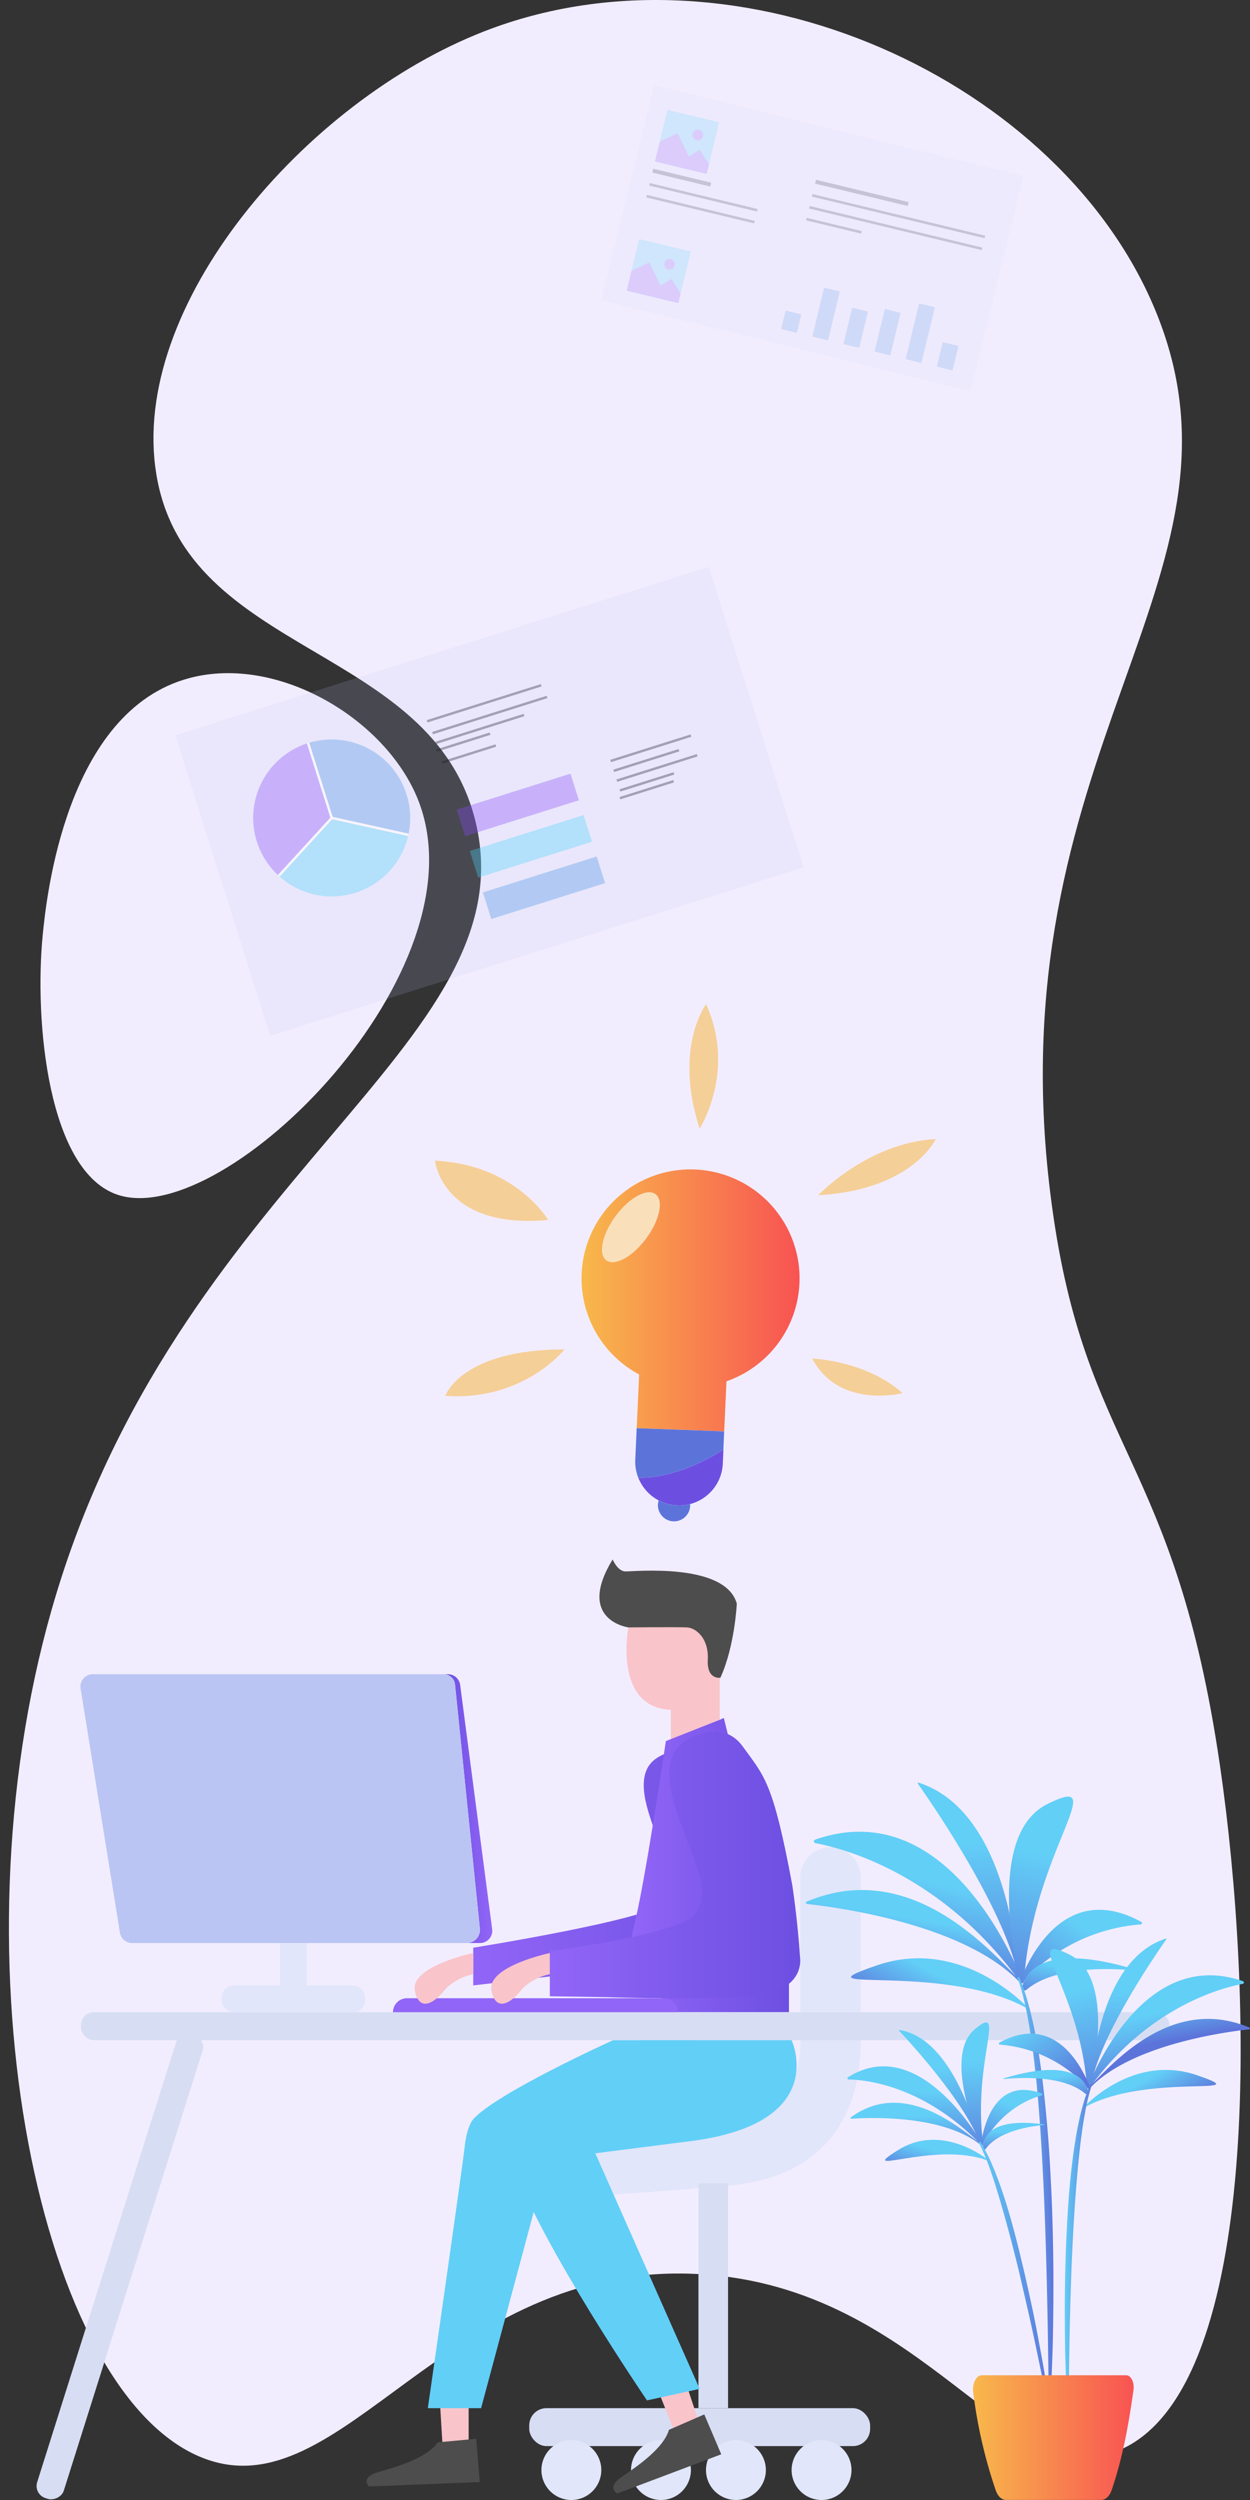 <svg id="Layer_1" data-name="Layer 1" xmlns="http://www.w3.org/2000/svg" xmlns:xlink="http://www.w3.org/1999/xlink" viewBox="0 0 892 1784"><rect x="0" y="0" width="892" height="1784" fill="#333333" stroke="none"/><defs><style>.cls-1{fill:#f2edfe;}.cls-2{fill:#f9c4ca;}.cls-3{fill:#e1e6fb;}.cls-4{fill:url(#linear-gradient);}.cls-5{fill:#4d4d4d;}.cls-6{fill:url(#linear-gradient-2);}.cls-7{fill:url(#linear-gradient-3);}.cls-8{fill:#d7def4;}.cls-9{fill:#9165f7;}.cls-10{fill:url(#linear-gradient-4);}.cls-11,.cls-43{fill:#bac5f4;}.cls-12{fill:#62cff7;}.cls-13{fill:#f8b84b;opacity:0.57;}.cls-14{fill:url(#linear-gradient-5);}.cls-15{fill:#5c74da;}.cls-16{fill:#6c4fe1;}.cls-17{fill:url(#linear-gradient-6);}.cls-18{fill:url(#linear-gradient-7);}.cls-19{fill:url(#linear-gradient-8);}.cls-20{fill:url(#linear-gradient-9);}.cls-21{fill:url(#linear-gradient-10);}.cls-22{fill:url(#linear-gradient-11);}.cls-23{fill:url(#linear-gradient-12);}.cls-24{fill:url(#linear-gradient-13);}.cls-25{fill:url(#linear-gradient-14);}.cls-26{fill:url(#linear-gradient-15);}.cls-27{fill:url(#linear-gradient-16);}.cls-28{fill:url(#linear-gradient-17);}.cls-29{fill:url(#linear-gradient-18);}.cls-30{fill:url(#linear-gradient-19);}.cls-31{fill:url(#linear-gradient-20);}.cls-32{fill:url(#linear-gradient-21);}.cls-33{fill:url(#linear-gradient-22);}.cls-34{fill:url(#linear-gradient-23);}.cls-35{fill:url(#linear-gradient-24);}.cls-36{fill:url(#linear-gradient-25);}.cls-37{fill:url(#linear-gradient-26);}.cls-38{fill:url(#linear-gradient-27);}.cls-39{fill:url(#linear-gradient-28);}.cls-40{fill:url(#linear-gradient-29);}.cls-41{fill:url(#linear-gradient-30);}.cls-42{opacity:0.24;}.cls-43{opacity:0.35;}.cls-44{fill:#5f9de7;}.cls-45{fill:#3f3d56;}.cls-46{fill:#f9e0bb;}.cls-47{opacity:0.44;}.cls-48{fill:#fff;}</style><linearGradient id="linear-gradient" x1="337.68" y1="1332.82" x2="537.18" y2="1332.82" gradientUnits="userSpaceOnUse"><stop offset="0" stop-color="#9165f7"/><stop offset="1" stop-color="#6c4fe1"/></linearGradient><linearGradient id="linear-gradient-2" x1="450.8" y1="1330.94" x2="562.99" y2="1330.94" xlink:href="#linear-gradient"/><linearGradient id="linear-gradient-3" x1="392.36" y1="1330.81" x2="571.07" y2="1330.81" xlink:href="#linear-gradient"/><linearGradient id="linear-gradient-4" x1="316.49" y1="1290.65" x2="351.27" y2="1290.65" gradientUnits="userSpaceOnUse"><stop offset="0" stop-color="#6c4fe1"/><stop offset="1" stop-color="#9165f7"/></linearGradient><linearGradient id="linear-gradient-5" x1="415" y1="927.97" x2="570.57" y2="927.97" gradientUnits="userSpaceOnUse"><stop offset="0" stop-color="#f8b84b"/><stop offset="1" stop-color="#f85352"/></linearGradient><linearGradient id="linear-gradient-6" x1="659.66" y1="1341.6" x2="643.91" y2="1411.46" gradientUnits="userSpaceOnUse"><stop offset="0" stop-color="#62cff7"/><stop offset="1" stop-color="#5c74da"/></linearGradient><linearGradient id="linear-gradient-7" x1="554.46" y1="1639.66" x2="545.06" y2="1681.32" gradientTransform="translate(12.86 -238.02) rotate(-3.08)" xlink:href="#linear-gradient-6"/><linearGradient id="linear-gradient-8" x1="278.27" y1="2244.67" x2="252.45" y2="2359.09" gradientTransform="translate(-7.03 -836.37) rotate(-10.92)" xlink:href="#linear-gradient-6"/><linearGradient id="linear-gradient-9" x1="956.76" y1="-77.26" x2="947.47" y2="-36.06" gradientTransform="matrix(0.96, 0.28, -0.28, 0.96, -264.79, 1218.59)" xlink:href="#linear-gradient-6"/><linearGradient id="linear-gradient-10" x1="740.65" y1="1321.87" x2="713.64" y2="1441.6" xlink:href="#linear-gradient-6"/><linearGradient id="linear-gradient-11" x1="1054.34" y1="-697.88" x2="1037.62" y2="-623.76" gradientTransform="translate(-462.25 1621.41) rotate(22.47)" xlink:href="#linear-gradient-6"/><linearGradient id="linear-gradient-12" x1="771.1" y1="1406.64" x2="764.69" y2="1435.03" xlink:href="#linear-gradient-6"/><linearGradient id="linear-gradient-13" x1="724.16" y1="1562.18" x2="752.25" y2="1562.18" xlink:href="#linear-gradient-6"/><linearGradient id="linear-gradient-14" x1="-9645.99" y1="1435.36" x2="-9657.77" y2="1487.6" gradientTransform="matrix(-1, 0, 0, 1, -8817.23, 0)" xlink:href="#linear-gradient-6"/><linearGradient id="linear-gradient-15" x1="-9739.2" y1="1171.92" x2="-9746.23" y2="1203.08" gradientTransform="matrix(-1, -0.05, -0.05, 1, -8830.09, -238.02)" xlink:href="#linear-gradient-6"/><linearGradient id="linear-gradient-16" x1="-9867.73" y1="389.92" x2="-9887.03" y2="475.48" gradientTransform="matrix(-0.98, -0.19, -0.19, 0.98, -8810.2, -836.37)" xlink:href="#linear-gradient-6"/><linearGradient id="linear-gradient-17" x1="-8920.56" y1="2878.39" x2="-8927.51" y2="2909.2" gradientTransform="matrix(-0.96, 0.28, 0.28, 0.96, -8552.44, 1218.59)" xlink:href="#linear-gradient-6"/><linearGradient id="linear-gradient-18" x1="-9585.42" y1="1420.6" x2="-9605.62" y2="1510.13" gradientTransform="matrix(-1, 0, 0, 1, -8817.23, 0)" xlink:href="#linear-gradient-6"/><linearGradient id="linear-gradient-19" x1="-8464.33" y1="3330.08" x2="-8476.84" y2="3385.51" gradientTransform="matrix(-0.92, 0.38, 0.38, 0.92, -8354.98, 1621.41)" xlink:href="#linear-gradient-6"/><linearGradient id="linear-gradient-20" x1="-9562.66" y1="1483.99" x2="-9567.45" y2="1505.22" gradientTransform="matrix(-1, 0, 0, 1, -8817.23, 0)" xlink:href="#linear-gradient-6"/><linearGradient id="linear-gradient-21" x1="759.17" y1="1600.29" x2="780.86" y2="1600.29" xlink:href="#linear-gradient-6"/><linearGradient id="linear-gradient-22" x1="240.03" y1="2427.6" x2="229.59" y2="2473.86" gradientTransform="translate(-44.4 -845.43) rotate(-10.96)" xlink:href="#linear-gradient-6"/><linearGradient id="linear-gradient-23" x1="78.87" y1="2691.89" x2="72.59" y2="2719.71" gradientTransform="matrix(0.97, -0.24, 0.24, 0.97, -76.62, -1081.95)" xlink:href="#linear-gradient-6"/><linearGradient id="linear-gradient-24" x1="-356.08" y1="3238.64" x2="-372.73" y2="3312.45" gradientTransform="matrix(0.93, -0.37, 0.37, 0.93, -209.67, -1666.16)" xlink:href="#linear-gradient-6"/><linearGradient id="linear-gradient-25" x1="843.27" y1="1059.7" x2="837.9" y2="1083.48" gradientTransform="matrix(1, 0.09, -0.09, 1, -71.87, 402.03)" xlink:href="#linear-gradient-6"/><linearGradient id="linear-gradient-26" x1="285.97" y1="2414.92" x2="268.69" y2="2491.55" gradientTransform="translate(-44.4 -845.43) rotate(-10.96)" xlink:href="#linear-gradient-6"/><linearGradient id="linear-gradient-27" x1="1028.78" y1="473.86" x2="1018.69" y2="518.59" gradientTransform="translate(-189.26 833.8) rotate(11.5)" xlink:href="#linear-gradient-6"/><linearGradient id="linear-gradient-28" x1="303.82" y1="2469.41" x2="299.87" y2="2486.89" gradientTransform="translate(-44.4 -845.43) rotate(-10.96)" xlink:href="#linear-gradient-6"/><linearGradient id="linear-gradient-29" x1="697.31" y1="1622.82" x2="750.34" y2="1622.82" xlink:href="#linear-gradient-6"/><linearGradient id="linear-gradient-30" x1="694.39" y1="1739.52" x2="808.99" y2="1739.52" xlink:href="#linear-gradient-5"/></defs><title>Webflow Illustration 1</title><path class="cls-1" d="M345.55,22.36c-128.35,50-253.62,196.37-234,316,21.4,130.68,197.73,120.87,228,248.8C377.1,745.82,124.82,840,36.81,1148.81c-72.09,253-8.16,559.35,107.72,605.09,99.92,39.44,172.39-141,354-131.13,163.91,8.92,223.33,162.28,303,124.4,99-47.07,92.86-324.5,69-487.52-32.41-221.49-96.2-223.06-120-400.11-43.39-322.64,151.22-445.78,75-635.46C758.61,57.37,527.48-48.53,345.55,22.36Z"/><path class="cls-2" d="M448.4,1161.36s-11,57.1,30.31,58.76v22.32l34.9-15.2v-30l-2.14-37.2Z"/><path class="cls-3" d="M614.28,1339.78a21.6,21.6,0,0,0-21.6-21.6h0a21.6,21.6,0,0,0-21.6,21.6v116.1s4.74,55.56-56.51,67.9-93.85,8.72-93.85,8.72l15.92,33.59s79.83-5.28,93.6-7.65,84-11.87,84-102.57Z"/><path class="cls-4" d="M468.72,1254.51s21.37-14.64,34.23,3.17,18,20.77,29.48,82.5c0,0,3,19.13,4.62,42.87,0,0,2.9,15.83-17.94,21.1s-96,2.64-96,2.64l-85.41,10v-26.91s127.09-20.29,136.58-32.16,2.11-26.38-4.75-45.11S451,1266,468.72,1254.51Z"/><path class="cls-5" d="M437.16,1112.81s3.48,8.31,8.94,8.55,71.46-6.73,79.69,23c0,0-1.42,30.39-11.71,52.87,0,0-9.81,1.74-9-13s-8.15-22.56-14.84-22.91-41.83,0-41.83,0S410.72,1156.25,437.16,1112.81Z"/><path class="cls-6" d="M513.61,1227.24l2.91-1.31L563,1413.62v22.32h-79.3s-39.89-29-31.81-59.36,23.27-134.14,23.27-134.14Z"/><path class="cls-7" d="M488.92,1242.44s25.64-17.57,41.07,3.8,21.61,24.93,35.38,99c0,0,3.64,23,5.54,51.44,0,0,3.48,19-21.53,25.33s-115.23,3.17-115.23,3.17l-41.79-.63v-32.29s91.8-11.71,103.2-26,2.53-31.66-5.7-54.13S467.65,1256.28,488.92,1242.44Z"/><rect class="cls-8" x="57.76" y="1435.94" width="776.85" height="19.94" rx="9.05" ry="9.05"/><rect class="cls-8" x="-87.98" y="1607.43" width="347.05" height="19.94" rx="9.05" ry="9.05" transform="translate(1653.67 2022.76) rotate(107.52)"/><path class="cls-9" d="M280.46,1435.94H483.69a10,10,0,0,0-10-10H290.43a10,10,0,0,0-10,10Z"/><path class="cls-2" d="M392.36,1393.68s-45.43,9.5-41.63,27.07,16.71,5.22,20.7,0,13.17-10.68,20.93-11.87Z"/><path class="cls-2" d="M337.68,1393.68s-45.43,9.5-41.63,27.07,16.71,5.22,20.7,0,13.17-10.68,20.93-11.87Z"/><rect class="cls-3" x="158.11" y="1416.79" width="102.57" height="19.15" rx="8.69" ry="8.69"/><rect class="cls-3" x="145.13" y="1362.1" width="128.52" height="19.15" rx="8.69" ry="8.69" transform="translate(-1162.29 1581.07) rotate(-90)"/><path class="cls-10" d="M342.49,1386.56h-9.32a9.4,9.4,0,0,0,9.28-10.17l-17.72-174.28a8.16,8.16,0,0,0-8.23-7.38h3.17a8.78,8.78,0,0,1,8.67,7.38l22.83,174.28A8.78,8.78,0,0,1,342.49,1386.56Z"/><path class="cls-11" d="M333.17,1386.56H94.25a8.78,8.78,0,0,1-8.67-7.38L57.51,1204.91a8.78,8.78,0,0,1,8.67-10.17H316.49a8.16,8.16,0,0,1,8.23,7.38l17.72,174.28A9.4,9.4,0,0,1,333.17,1386.56Z"/><polygon class="cls-2" points="313.86 1712.93 315.75 1744.27 334.43 1742.69 334.43 1715.78 313.86 1712.93"/><path class="cls-5" d="M342.35,1771.18l-79.14,3.17s-6.49-6.49,6.81-10.29,34.66-10,42.42-21.21l27.38-2.53Z"/><rect class="cls-8" x="498.41" y="1557.97" width="21.13" height="160.5"/><rect class="cls-8" x="377.66" y="1718.47" width="243.26" height="27.07" rx="12.28" ry="12.28"/><circle class="cls-3" cx="586.26" cy="1762.63" r="21.37"/><circle class="cls-3" cx="525.16" cy="1762.63" r="21.37"/><circle class="cls-3" cx="471.66" cy="1762.63" r="21.37"/><circle class="cls-3" cx="407.72" cy="1762.63" r="21.37"/><path class="cls-12" d="M305.31,1718.47h38L386.35,1558l70.28-102.09h-19.2s-82.58,37.35-99.75,56.35c0,0-4.51,4.75-6.09,19.63S305.31,1718.47,305.31,1718.47Z"/><path class="cls-13" d="M583.82,852.93s35.49-37.53,84-40.13C667.78,812.8,651.2,849.14,583.82,852.93Z"/><path class="cls-13" d="M579.63,969.47s38,1.22,64.5,24.67C644.13,994.13,598.78,1005.87,579.63,969.47Z"/><path class="cls-13" d="M391.21,870.57s-23.42-39.71-80.86-42.33C310.35,828.25,315.57,877.53,391.21,870.57Z"/><path class="cls-13" d="M402.92,962.92s-29.43,37.2-85.1,33.15C317.81,996.07,328.73,963,402.92,962.92Z"/><path class="cls-13" d="M499.26,805.42s26.35-41.09,4.6-88.83C503.86,716.59,480.49,747.36,499.26,805.42Z"/><path class="cls-14" d="M515.85,838a77.76,77.76,0,0,0-59.77,142.82l-1.73,38.31,62.44,2.3,1.62-35.74A77.76,77.76,0,0,0,515.85,838Z"/><path class="cls-15" d="M516.2,1034.4c-28,17.69-49.55,20.31-60.74,20.1a31.12,31.12,0,0,1-2.13-12.85l1-22.51,62.44,2.3Z"/><path class="cls-16" d="M492.51,1073.28a31.26,31.26,0,0,1-37-18.77c11.19.21,32.73-2.42,60.74-20.1l-.45,10.07A31.23,31.23,0,0,1,492.51,1073.28Z"/><path class="cls-15" d="M492,1077.51a11.5,11.5,0,0,1-22-6.77,31.32,31.32,0,0,0,22.47,2.54A11.46,11.46,0,0,1,492,1077.51Z"/><path class="cls-17" d="M728.84,1411.2c-13.34-31.8-61.68-128.21-147.19-98.44a1.31,1.31,0,0,0,.2,2.51c18.85,3.49,88.72,21.14,144.75,97.18A1.3,1.3,0,0,0,728.84,1411.2Z"/><path class="cls-18" d="M728.11,1413.19c-19.22-18.12-76.46-88.22-152.48-56.18a.88.88,0,0,0,.23,1.68c18.79,2,112.06,13.8,151.88,56C728.8,1415.84,729.23,1414.24,728.11,1413.19Z"/><path class="cls-19" d="M726.31,1405.23c-1.83-24-12.54-114.47-70.82-133.13a.47.47,0,0,0-.53.71c7,9.9,58.12,83.08,70.44,132.57A.46.46,0,0,0,726.31,1405.23Z"/><path class="cls-20" d="M732.11,1432.69a.5.5,0,0,0,.6-.8c-10.3-10.26-52.92-47.95-107-29.39C564.35,1423.54,671.71,1399.92,732.11,1432.69Z"/><path class="cls-21" d="M730.69,1413.92a1.56,1.56,0,0,1-3.07.25c-6.46-28.43-20.17-106.82,19.71-126.76C794.54,1263.81,737.1,1321,730.69,1413.92Z"/><path class="cls-22" d="M727.94,1413.72c6.7-17.46,32.53-71.66,86.27-42.37a1,1,0,0,1-.42,1.94,126.42,126.42,0,0,0-84.12,41.47A1,1,0,0,1,727.94,1413.72Z"/><path class="cls-23" d="M729.39,1418.1c2.47-10.78,15.33-32.4,80.75-12.6a.34.34,0,0,1-.12.67c-12.86-1.34-56.3-4.29-77.59,13.79A1.88,1.88,0,0,1,729.39,1418.1Z"/><path class="cls-24" d="M748.22,1713.13l0-2.21v-2.37l0-4.75-.06-9.5-.28-19q-.25-19-.69-38c-.58-25.33-1.3-50.64-2.46-75.93s-2.7-50.55-5.13-75.72c-1.25-12.58-2.75-25.13-4.78-37.59s-4.55-24.86-8.72-36.76l1.13-.46a136.9,136.9,0,0,1,6.28,18.06l1.28,4.61c.4,1.54.75,3.1,1.12,4.64l1.11,4.65,1,4.67c2.53,12.48,4.48,25.06,6,37.68s2.73,25.28,3.77,37.94,1.69,25.35,2.33,38,1,25.37,1.26,38.06.39,25.38.32,38.07-.21,25.38-.52,38.06l-.67,19-.42,9.51-.28,4.75-.16,2.38c-.07.8-.09,1.54-.24,2.54Z"/><path class="cls-25" d="M777,1487.4c10-23.78,46.12-95.87,110.06-73.61a1,1,0,0,1-.15,1.88c-14.1,2.61-66.34,15.81-108.24,72.67A1,1,0,0,1,777,1487.4Z"/><path class="cls-26" d="M777.57,1488.89c14.38-13.55,57.18-66,114-42a.66.66,0,0,1-.18,1.26c-14,1.48-83.8,10.32-113.57,41.9C777.06,1490.87,776.74,1489.68,777.57,1488.89Z"/><path class="cls-27" d="M778.92,1482.94c1.37-17.92,9.37-85.6,53-99.55a.35.35,0,0,1,.4.53c-5.25,7.41-43.46,62.12-52.67,99.13A.35.35,0,0,1,778.92,1482.94Z"/><path class="cls-28" d="M774.59,1503.47a.38.38,0,0,1-.45-.6c7.7-7.67,39.57-35.85,80-22C900,1496.63,819.75,1479,774.59,1503.47Z"/><path class="cls-29" d="M775.65,1489.43a1.16,1.16,0,0,0,2.3.19c4.83-21.26,15.08-79.88-14.74-94.79C727.9,1377.19,770.85,1419.92,775.65,1489.43Z"/><path class="cls-30" d="M777.7,1489.28c-5-13.05-24.32-53.58-64.51-31.68a.77.77,0,0,0,.31,1.45,94.54,94.54,0,0,1,62.9,31A.77.77,0,0,0,777.7,1489.28Z"/><path class="cls-31" d="M776.62,1492.56c-1.85-8.06-11.46-24.23-60.38-9.42a.25.25,0,0,0,.09.5c9.61-1,42.1-3.21,58,10.31A1.41,1.41,0,0,0,776.62,1492.56Z"/><path class="cls-32" d="M761.53,1713.52c-.13-.8-.13-1.34-.18-1.94l-.11-1.78-.2-3.56c-.13-2.37-.22-4.74-.31-7.11l-.47-14.23c-.31-9.49-.34-19-.4-28.46s0-19,.15-28.47.43-19,.84-28.47.93-19,1.6-28.45,1.57-18.95,2.75-28.39l.91-7.08,1.08-7.06c.76-4.7,1.56-9.4,2.59-14.06q.7-3.51,1.59-7c.3-1.16.57-2.32.88-3.47l1-3.44a99.39,99.39,0,0,1,4.88-13.48l1.13.46a130.52,130.52,0,0,0-3.69,13.61l-.73,3.45c-.23,1.15-.41,2.32-.62,3.48l-.63,3.47L773,1515c-.36,2.33-.73,4.65-1,7s-.67,4.67-.92,7c-.56,4.69-1.06,9.38-1.55,14.08-1.81,18.8-3.12,37.68-4.05,56.58s-1.55,37.83-2,56.77c-.25,9.47-.32,18.94-.52,28.41l-.17,14.21,0,7.1v3.55l0,3.38Z"/><path class="cls-33" d="M700.18,1528.48c-11.42-18.64-50.49-74.3-95.08-46.13a.87.87,0,0,0,.42,1.57c11.06.15,52.63,3.67,93.55,45.61C699.74,1530.21,700.69,1529.31,700.18,1528.48Z"/><path class="cls-34" d="M700,1529.82c-13.06-9.35-53.93-47.4-92.88-18.85a.58.58,0,0,0,.34,1c10.84-.8,64.9-3.53,92.53,18.82C700.73,1531.42,700.78,1530.36,700,1529.82Z"/><path class="cls-35" d="M698,1525c-4-15-21.09-71-56.25-76.41-.26,0-.4.31-.21.51,5.17,5.49,43,46.16,56,76.09A.27.27,0,1,0,698,1525Z"/><path class="cls-36" d="M704.66,1541.71c.32.12.52-.35.24-.57-7.06-5.36-35.72-24.52-64-6.88C608.92,1554.26,666.58,1527.6,704.66,1541.71Z"/><path class="cls-37" d="M701.56,1530a.89.89,0,0,1-1.7.5c-7.13-17.26-24.46-65.31-4.41-82.27C719.19,1428.15,693.79,1470.54,701.56,1530Z"/><path class="cls-38" d="M700,1530.17c1.64-11.77,9.57-48.85,43.47-36.21a.68.68,0,0,1,0,1.27c-6.73,1.8-28.77,9.49-42.37,35.4C700.76,1531.26,699.88,1530.89,700,1530.17Z"/><path class="cls-39" d="M701.34,1532.78c.07-7.08,4.68-22.15,44-16.79.24,0,.25.42,0,.43-7.42.56-32.28,3.44-42.07,17.2A1.1,1.1,0,0,1,701.34,1532.78Z"/><path class="cls-40" d="M747.83,1717.2l-1.11-5.85-1.18-6-2.43-12-5-23.92q-2.56-11.95-5.29-23.85t-5.49-23.8q-5.7-23.74-12.44-47.18l-1.71-5.85-1.78-5.82c-1.19-3.88-2.4-7.76-3.74-11.58a169.41,169.41,0,0,0-9.24-22.44l1-.63a93.43,93.43,0,0,1,6,10.79c.9,1.85,1.78,3.7,2.56,5.6s1.59,3.78,2.32,5.69c3,7.63,5.68,15.37,8.07,23.19,4.8,15.64,8.72,31.5,12.44,47.4q2.76,11.93,5.33,23.9t4.77,24c1.53,8,3,16,4.38,24.08l2,12.07.94,6,.44,3,.21,1.52c.06.52.15,1,.18,1.67Z"/><path class="cls-41" d="M700.59,1695H803.69c3.41,0,5.94,5.14,5.17,10.53-3.33,23.38-7.33,47.11-15.5,71.19-1.51,4.45-4.38,7.24-7.52,7.24h-68c-3.09,0-5.92-2.75-7.38-7.15a348.91,348.91,0,0,1-16-69.85C693.78,1700.79,696.69,1695,700.59,1695Z"/><g class="cls-42"><rect class="cls-43" x="443.82" y="90.85" width="271.6" height="158.25" transform="translate(57.35 -133.49) rotate(13.81)"/><rect class="cls-44" x="667.23" y="248.44" width="17.97" height="11.57" transform="translate(270.66 852.07) rotate(-76.45)"/><rect class="cls-44" x="636.23" y="231.94" width="40.9" height="11.57" transform="translate(271.74 820.45) rotate(-76.45)"/><rect class="cls-44" x="617.7" y="231.27" width="31.28" height="11.57" transform="translate(254.52 797.24) rotate(-76.45)"/><rect class="cls-44" x="597.23" y="228.13" width="26.71" height="11.57" transform="translate(240.15 772.72) rotate(-76.45)"/><rect class="cls-44" x="571.47" y="218.29" width="35.95" height="11.57" transform="translate(233.53 744.63) rotate(-76.45)"/><rect class="cls-44" x="557.81" y="223.8" width="13.6" height="11.57" transform="translate(209.15 724.7) rotate(-76.45)"/><rect class="cls-45" x="501.01" y="101.22" width="1.83" height="79.13" transform="translate(247.48 595.76) rotate(-76.45)"/><rect class="cls-45" x="498.97" y="109.69" width="1.83" height="79.13" transform="translate(237.68 600.26) rotate(-76.45)"/><rect class="cls-45" x="485.06" y="105.51" width="2.81" height="42.49" transform="translate(249.28 569.99) rotate(-76.45)"/><rect class="cls-45" x="640.26" y="90.89" width="1.83" height="126.72" transform="translate(341.02 741.44) rotate(-76.45)"/><rect class="cls-45" x="638.21" y="99.36" width="1.83" height="126.72" transform="translate(331.22 745.95) rotate(-76.45)"/><rect class="cls-45" x="594.18" y="140.91" width="1.83" height="40.33" transform="translate(299.1 701.88) rotate(-76.45)"/><rect class="cls-45" x="613.6" y="103.61" width="2.81" height="68.05" transform="translate(337.13 703.28) rotate(-76.45)"/><rect class="cls-12" x="471.3" y="82.26" width="37.92" height="37.92" transform="translate(277.01 554.13) rotate(-76.45)"/><polygon class="cls-9" points="483.52 95.04 470.77 101.19 467.39 115.21 504.25 124.09 505.91 117.23 499.3 106.86 491.63 111.73 483.52 95.04"/><circle class="cls-9" cx="497.94" cy="96.36" r="3.79" transform="translate(287.62 557.87) rotate(-76.45)"/><rect class="cls-12" x="451.1" y="174.46" width="37.92" height="37.92" transform="translate(171.91 605.1) rotate(-76.45)"/><polygon class="cls-9" points="463.31 187.25 450.57 193.39 447.19 207.41 484.06 216.3 485.71 209.44 479.11 199.07 471.43 203.94 463.31 187.25"/><circle class="cls-9" cx="477.73" cy="188.56" r="3.79" transform="translate(182.51 608.83) rotate(-76.45)"/></g><path class="cls-1" d="M135.53,483.78c-89,23.34-102.54,158.38-105,183-6.17,61.46,3.58,170,54,186,76.79,24.44,262.12-161,213.73-282.22C275.29,513.06,198.54,467.25,135.53,483.78Z"/><ellipse class="cls-46" cx="450.22" cy="875.71" rx="29.44" ry="13.54" transform="translate(-521.23 714.9) rotate(-53.39)"/><polygon class="cls-2" points="469.3 1705.08 480.97 1734.22 498.2 1726.84 489.72 1701.3 469.3 1705.08"/><path class="cls-5" d="M514.69,1751.38l-74.11,27.95s-8.2-4.11,3.22-11.91,29.75-20.39,33.57-33.5l25.19-11Z"/><path class="cls-12" d="M564.89,1455.88s27.86,59.19-71.86,72l-68.22,8.71,74.48,168.1-37.6,8.23s-76-111.43-95-167.15c0,0-5.36-17.09,15.38-34.82s74.55-55.08,74.55-55.08Z"/><g class="cls-47"><rect class="cls-43" x="150.91" y="460.51" width="400.73" height="225.72" transform="matrix(0.95, -0.3, 0.3, 0.95, -156.43, 132.48)"/><path class="cls-44" d="M290.11,566.82a55.73,55.73,0,0,1,1.29,29l-54.69-12.11-16.88-53.43a56,56,0,0,1,70.27,36.57Z"/><path class="cls-9" d="M219.84,530.26l16.88,53.43L198.91,625a56,56,0,0,1,20.93-94.76Z"/><path class="cls-12" d="M291.41,595.79A56,56,0,0,1,198.91,625l37.81-41.33Z"/><rect class="cls-45" x="304.47" y="502.36" width="85.68" height="1.74" transform="matrix(0.95, -0.3, 0.3, 0.95, -135.45, 127.99)"/><rect class="cls-45" x="306.69" y="509.37" width="85.68" height="1.74" transform="translate(-137.46 128.98) rotate(-17.53)"/><rect class="cls-45" x="309.35" y="519.32" width="66.17" height="1.74" transform="translate(-140.79 127.31) rotate(-17.53)"/><rect class="cls-45" x="312.17" y="530.21" width="40.39" height="1.74" transform="matrix(0.95, -0.3, 0.3, 0.95, -144.53, 124.78)"/><rect class="cls-45" x="314.38" y="537.21" width="40.39" height="1.74" transform="translate(-146.54 125.77) rotate(-17.53)"/><rect class="cls-45" x="434.36" y="533.1" width="60.13" height="1.74" transform="translate(-139.27 164.69) rotate(-17.53)"/><rect class="cls-45" x="436.84" y="541.82" width="48.8" height="1.74" transform="translate(-142.05 164.14) rotate(-17.53)"/><rect class="cls-45" x="438.79" y="547.12" width="60.13" height="1.74" transform="translate(-143.29 166.68) rotate(-17.53)"/><rect class="cls-45" x="441.46" y="557.1" width="40.39" height="1.74" transform="translate(-146.63 164.97) rotate(-17.53)"/><rect class="cls-45" x="443.67" y="564.11" width="40.39" height="1.74" transform="matrix(0.95, -0.3, 0.3, 0.95, -148.64, 165.97)"/><rect class="cls-9" x="326.94" y="564.44" width="85.15" height="19.92" transform="translate(-155.86 137.98) rotate(-17.53)"/><rect class="cls-12" x="336.28" y="593.99" width="85.15" height="19.92" transform="translate(-164.33 142.17) rotate(-17.53)"/><rect class="cls-44" x="345.61" y="623.54" width="85.15" height="19.92" transform="translate(-172.79 146.35) rotate(-17.53)"/><polygon class="cls-48" points="199.55 625.6 198.27 624.42 235.74 583.47 218.96 530.37 220.62 529.84 237.7 583.9 199.55 625.6"/><rect class="cls-48" x="263.19" y="561.74" width="1.74" height="56.01" transform="translate(-368.81 720.09) rotate(-77.52)"/></g></svg>